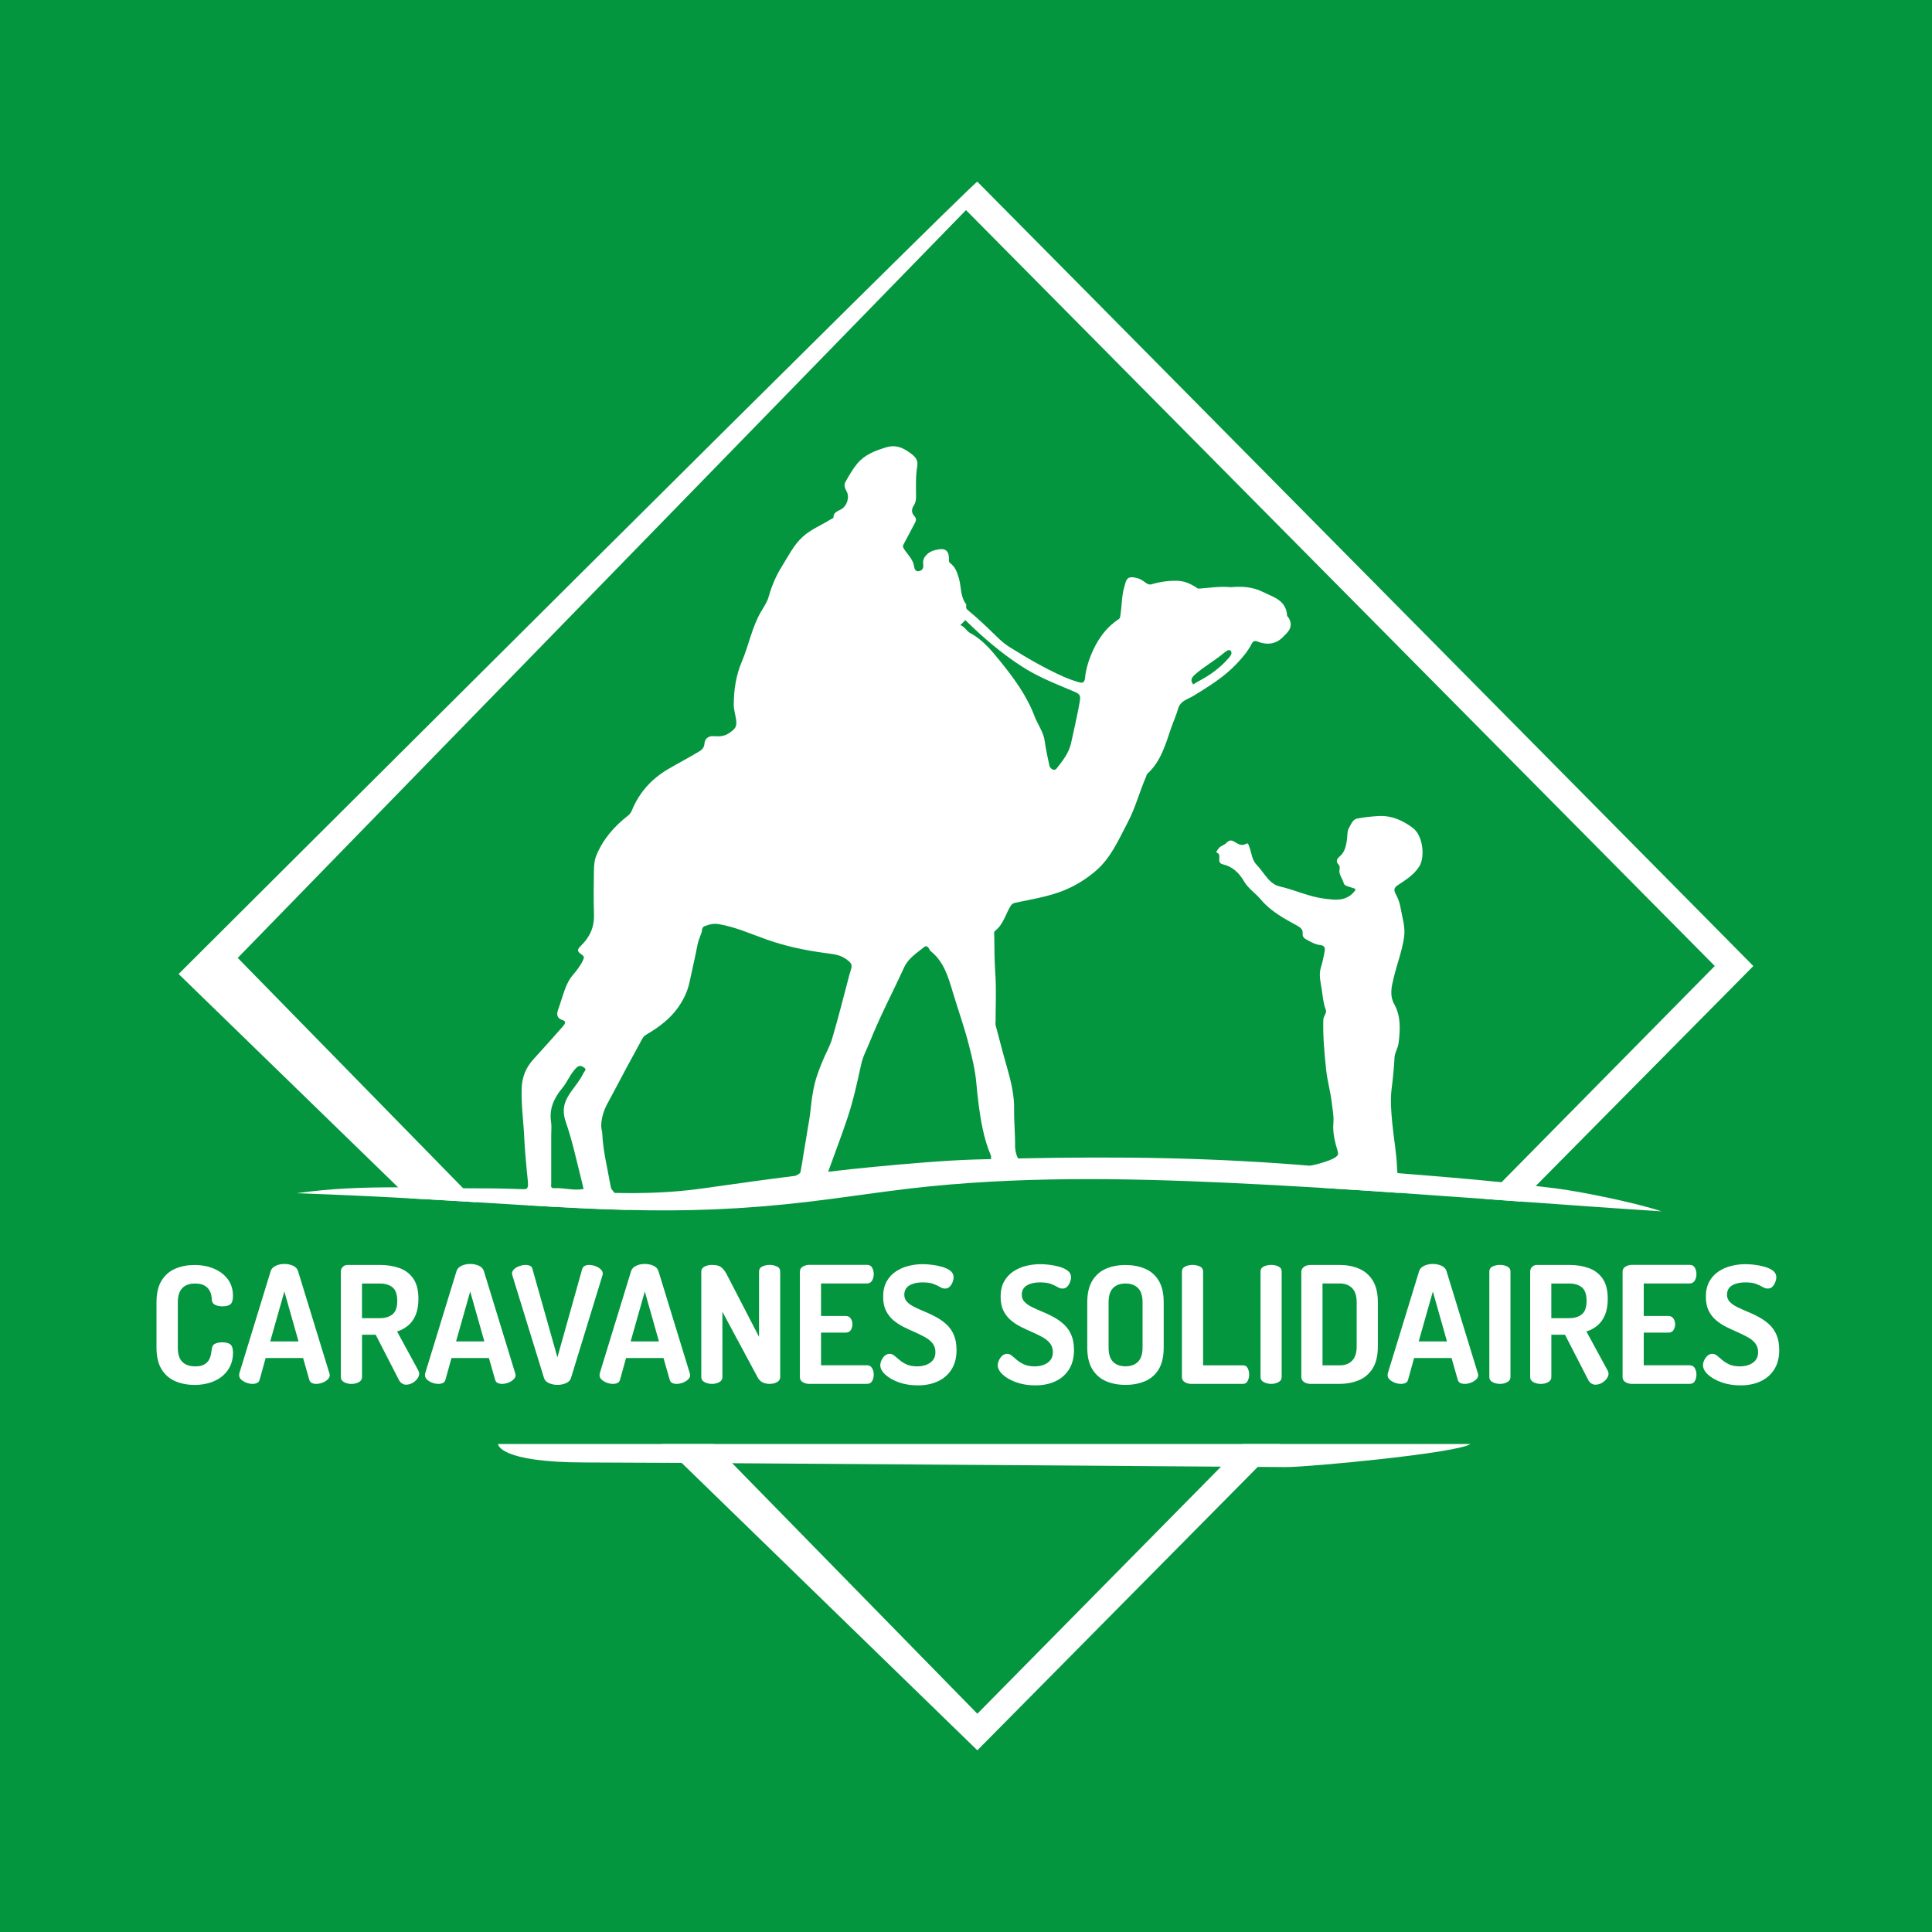<svg xmlns="http://www.w3.org/2000/svg" id="Calque_2" data-name="Calque 2" viewBox="0 0 640 640"><defs><style>      .cls-1 {        fill: #fff;      }      .cls-2 {        fill: #04963f;      }    </style></defs><g id="Calque_3" data-name="Calque 3"><rect class="cls-2" width="640" height="640"></rect></g><g id="Calque_1-2" data-name="Calque 1"><g><g><path class="cls-1" d="M550.44,401.27c-15.49-.99-31.12-2.12-46.82-3.25-3.89-.29-7.79-.58-11.68-.85-9.48-.69-18.96-1.36-28.44-2.01-8.79-.61-17.57-1.18-26.32-1.71-10.06-.61-20.09-1.16-30.04-1.62-35.25-1.63-70.68-2.2-105.74,1.88-11.1,1.3-22.15,3.04-33.25,4.35-22.42,2.66-40.97,3.22-60.3,2.75-10.52-.26-21.25-.82-32.97-1.51-5.42-.32-11.04-.67-16.94-1.04-7.01-.43-14.41-.87-22.33-1.3-11.27-.63-23.58-1.21-37.32-1.69,11.56-1.65,22.62-1.98,33.57-1.95,7.2.03,14.35.21,21.54.31,2.08.02,4.17.03,6.26.03,4.96,0,9.71.12,14.3.29,10.4.38,20.01,1.02,29.57,1.22,9.6.2,19.16-.06,29.4-1.51,10.2-1.45,20.9-2.95,31.57-4.29,3.3-.41,6.58-.82,9.85-1.21,5.36-.63,10.67-1.21,15.84-1.69,9.89-.93,22.91-2.08,32.85-2.37,1.83-.05,3.66-.11,5.48-.14,2.81-.08,5.62-.15,8.41-.21,33.58-.7,65.55-.37,100.26,2.69.87.08,1.74.15,2.63.23,8.37.76,15.91,1.37,23.11,1.94,11.71.95,22.52,1.8,34.5,3.02,3.65.37,7.4.78,11.33,1.24,2.14.24,4.34.52,6.58.79,7.89.99,25.95,4.58,35.11,7.63Z"></path><path class="cls-1" d="M323.76,60.19c-.76-.69-264.59,262.46-264.59,262.46l72.69,70.65,3.76,3.65c7.92.43,15.33.87,22.33,1.3l-4.55-4.64-74.65-76.29,241.25-247.72,248.04,250.4-70.62,71.61-5.48,5.56c3.89.27,7.79.56,11.68.85l5.13-5.17,72.07-72.84S324.52,60.87,323.76,60.19ZM411.87,478.36l-7.39,7.49-80.72,81.85-81.21-82.99-6.21-6.35h-16.96l6.43,6.24,97.95,95.21,92.89-93.88,7.5-7.57h-12.27Z"></path><path class="cls-1" d="M487.09,478.36c-4.58,3.05-53.43,7.63-61.06,7.63-.87,0-4.17-.02-9.39-.06-3.33-.02-7.42-.05-12.17-.08-36.54-.26-111.19-.82-161.93-1.14-5.95-.03-11.56-.08-16.75-.11-14.93-.08-26.33-.14-31.8-.14-29,0-29.02-6.11-29.02-6.11h322.1Z"></path><g><path class="cls-1" d="M426.78,204.52c-.12-.2-.4-.38-.41-.58-.29-5.11-4.55-6.14-8.11-7.89-3.37-1.68-6.96-1.86-10.5-1.53-3.59-.37-7.02.21-10.47.46-.64.05-.81-.24-1.19-.49-1.85-1.16-3.76-2.03-6.04-2.09-2.93-.09-5.75.32-8.55,1.14-.61.18-1.1.08-1.68-.29-.93-.63-1.79-1.37-2.95-1.69-3.74-1.05-3.77.49-4.49,3.04-.87,3.07-.75,6.27-1.28,9.39-.08.41-.02.76-.47,1.07-4.49,2.98-7.31,7.13-9.31,12.11-.98,2.43-1.65,4.88-1.89,7.39-.2,1.97-1.22,1.68-2.27,1.37-1.72-.5-3.42-1.13-5.07-1.86-6.15-2.75-11.95-6.15-17.66-9.71-1.63-1.01-2.99-2.24-4.34-3.56-3.08-3.01-6.2-5.98-9.53-8.72-.34-.29-.58-.61-.53-1.1.03-.29.11-.69-.05-.89-1.95-2.59-1.51-5.86-2.41-8.76-.6-1.89-1.19-3.6-2.82-4.79-.6-.46-.4-1.1-.41-1.69-.05-2.18-1.07-3.22-3.19-2.89-1.37.2-2.78.52-3.92,1.54-1.02.93-1.62,1.89-1.42,3.31.15,1.11-.09,2.14-1.39,2.38-1.3.24-1.51-.89-1.65-1.71-.41-2.32-2.18-3.82-3.34-5.66-.41-.64-.41-.96-.09-1.56,1.24-2.27,2.41-4.58,3.63-6.85.47-.85.72-1.57-.09-2.44-.98-1.05-.99-2.34-.2-3.51.66-.96.78-1.98.76-3.1-.03-3.34-.15-6.69.41-9.98.26-1.48-.35-2.7-1.36-3.54-2.6-2.14-5.34-3.79-9.02-2.63-3.62,1.11-7.02,2.37-9.56,5.43-1.54,1.88-2.7,3.97-3.88,6.04-.56.99-.15,2.09.41,3.1,1.07,1.94.14,4.73-1.68,5.86-1.08.67-2.73.96-2.67,2.82,0,.2-.67.43-1.02.64-3.04,1.92-6.46,3.25-9.16,5.71-3.08,2.81-4.85,6.55-7.02,10-1.95,3.11-3.3,6.46-4.32,10.01-.49,1.72-1.69,3.42-2.64,5.08-2.9,5.1-3.91,10.9-6.18,16.23-1.95,4.56-2.66,9.33-2.69,14.2-.02,1.65.5,3.3.76,4.96.35,2.44-.2,3.1-2.29,4.55-1.66,1.16-3.39,1.14-5.16,1.02-1.86-.12-2.9.96-3.01,2.44-.11,1.5-.98,2.17-1.92,2.73-3.36,2-6.82,3.82-10.2,5.8-5.4,3.18-9.43,7.63-11.86,13.45-.31.75-.6,1.3-1.27,1.83-4.63,3.6-8.44,7.94-10.64,13.45-.58,1.45-.7,3.16-.73,4.75-.09,4.88-.15,9.77.02,14.65.12,4.14-1.37,7.45-4.27,10.27-1.4,1.39-1.42,1.88.18,2.98.9.6.87.96.46,1.86-.9,1.94-2.21,3.53-3.57,5.16-2,2.43-2.76,5.53-3.76,8.47-.27.84-.53,1.69-.85,2.53-.64,1.72-.64,3.07,1.53,3.74,1.11.35.66,1.25.11,1.88-3.28,3.69-6.56,7.42-9.91,11.07-2.5,2.75-3.76,5.91-3.88,9.62-.17,5.59.63,11.11.87,16.68.17,3.59.53,7.19.84,10.78.12,1.5.37,2.98.4,4.49,0,.78-.35,1.6-1.15,1.41.03.12-.66.12-.63.26.41,1.4,1.53,3.05,1.76,5.11,11.72.69,22.45,1.25,32.97,1.51l-4.34-5.65-.75-.96-.11-.14c-.27-.4-.4-1.05-.6-2.15-.95-5.42-2.32-10.76-2.55-16.29-.05-.93-.43-1.88-.37-2.85.12-2.53.84-4.9,2.05-7.13,2.18-4.01,4.29-8.08,6.44-12.09,1.71-3.18,3.47-6.32,5.16-9.49.4-.75,1.07-1.18,1.69-1.54,3.88-2.29,7.45-4.99,10.07-8.66,1.79-2.52,3.19-5.34,3.85-8.46.85-4.08,1.83-8.12,2.61-12.21.26-1.43.81-2.73,1.31-4.06.31-.78.06-1.89,1.04-2.27,1.51-.58,2.99-1.01,4.75-.7,5.6.96,10.72,3.3,16.01,5.16,6.27,2.2,12.76,3.56,19.36,4.43,1.59.21,3.28.38,4.73.9,1.28.46,2.72,1.4,3.57,2.43.75.9-.08,2.55-.41,3.83-1.85,7.01-3.62,14.04-5.66,21-.79,2.73-2.31,5.25-3.36,7.92-.95,2.38-1.91,4.78-2.5,7.27-.67,2.78-1.05,5.63-1.34,8.49-.29,2.98-.92,5.91-1.36,8.87-.44,2.89-1.02,5.75-1.42,8.66-.15,1.05-.41,2.11-.56,3.16-.08.49-1.2,1.04-1.56,1.21l-.43.8,1.74,6.75c.7-.06,1.42-.12,2.12-.18.72-.08,1.45-.11,2.17-.23,1.28-.18,2.59.02,3.88-.18.17-.08.35-.11.55-.15.05-.02.09-.02.14-.02l.52-8s.03-.08.03-.11c2.21-6.12,4.46-11.98,6.44-17.94,1.92-5.75,3.19-11.68,4.49-17.6.58-2.7,1.98-5.22,3.01-7.83,3.3-8.26,7.48-16.12,11.16-24.19,1.48-3.22,4.2-4.82,6.67-6.84.61-.5,1.13-.27,1.53.31.24.35.38.81.69,1.05,4.3,3.43,5.77,8.46,7.24,13.37,1.76,5.92,3.88,11.75,5.39,17.72,1.02,4.01,2.05,8.08,2.43,12.27.49,5.22,1.05,10.46,2.17,15.63.64,3.01,1.48,5.88,2.67,8.66.15.37.06,1.04.03,1.2h.28s2.08,7.23,2.08,7.23c.14-.05.31-.08.46-.11,1.51-.23,3.11.27,4.53-.6.5-.18,1.04-.26,1.56-.27l-.21-6.47h.34c-.35-.34-.92-2.06-.94-2.87-.02-.31-.11-.6-.11-.9.08-4.12-.37-8.26-.31-12.36.08-4.79-1.01-9.27-2.29-13.78-1.36-4.73-2.59-9.51-3.85-14.26-.11-.41,0-.85,0-1.28,0-5.25.27-10.52-.09-15.75-.29-4.18-.31-8.35-.35-12.53-.02-.58-.23-1.25.35-1.71,2.61-2.05,3.34-5.25,4.93-7.94.41-.7.73-1.08,1.65-1.3,5.21-1.11,10.53-1.94,15.46-3.82,3.91-1.5,7.63-3.71,10.98-6.52,5.27-4.41,7.77-10.49,10.85-16.3,2.56-4.84,3.89-10.15,6.08-15.14.15-.32.14-.7.43-.96,4.43-4.05,5.97-9.59,7.8-14.97.75-2.2,1.74-4.34,2.37-6.56.75-2.69,3.24-3.13,5.13-4.3,4.99-3.07,9.97-6.11,14.07-10.4,2.01-2.11,3.88-4.27,5.21-6.88.46-.87,1.02-1.02,1.89-.69,3.45,1.34,6.5.84,8.99-2.06.2-.23.43-.43.64-.64q2.4-2.46.61-5.27ZM186.22,360.5c1.77-2.12,2.69-4.81,4.72-6.79.99-.96,1.71-.61,2.52-.09,1.05.67.08,1.28-.17,1.83-1.39,2.95-3.74,5.27-5.33,8.11-1.51,2.7-1.51,5.27-.53,8.11,2.03,5.83,3.34,11.86,4.84,17.84.37,1.43.7,2.89,1.05,4.37-3.43.58-6.61-.44-9.82-.29-1.24.06-.9-.92-.9-1.56-.02-5.43,0-10.87,0-16.29,0-1.34.17-2.72-.05-4.03-.67-4.38.95-7.94,3.66-11.2ZM357.39,234.07c-.79,4.09-1.72,8.15-2.61,12.21-.69,3.16-2.79,5.8-4.81,8.35-.67.85-2.14.12-2.37-1.1-.52-2.63-1.16-5.24-1.5-7.89-.4-3.16-2.35-5.62-3.43-8.46-2.56-6.76-6.81-12.53-11.28-18.07-2.87-3.54-5.79-7.17-10-9.39-1.16-.61-1.71-2.05-3.27-2.66.73-.7,1.21-1.18,1.68-1.62,5.77,5.68,11.85,10.9,18.61,15.28,4.96,3.22,10.41,5.46,15.84,7.72,3.92,1.63,3.95,1.43,3.13,5.62ZM407,218c-2.82,3.25-6.24,5.75-10.06,7.71-.58.31-1.13.69-1.66,1.01-1.13-1.4-.52-2.32.72-3.4,3.01-2.61,6.5-4.53,9.53-7.1.66-.56,1.63-1.21,2.12-.67.72.76-.02,1.72-.64,2.46Z"></path><path class="cls-1" d="M470.07,287.14c-1.76,2.72-4.46,4.38-7.04,6.09-1.25.82-1.36,1.6-.79,2.69.75,1.43,1.39,2.9,1.66,4.52.56,3.31,1.71,6.58,1.22,9.98-.66,4.59-2.35,8.95-3.43,13.45-.73,2.99-1.45,5.86.21,8.85,2.23,4.05,1.94,8.44,1.39,12.85-.21,1.69-1.27,3.1-1.34,4.79-.18,3.36-.5,6.75-.93,10.06-.52,3.92-.17,7.74.18,11.57.47,5.01,1.43,9.95,1.59,15.01l.03.43.11,1.16.58,6.56c-8.79-.61-17.57-1.18-26.32-1.71l-3.15-7.29c1.88-.32,6.74-1.62,8.43-2.84.82-.6.9-1.04.66-1.92-.9-3.05-1.71-6.14-1.43-9.36.2-2.2-.27-4.35-.5-6.5-.41-3.79-1.53-7.49-1.91-11.28-.55-5.46-1.1-10.96-.92-16.49.05-1.22,1.24-2.15.81-3.28-.82-2.15-.99-4.43-1.33-6.66-.37-2.47-1.08-4.95-.24-7.51.52-1.57.81-3.22,1.14-4.85.24-1.19.29-2.21-1.42-2.4-1.62-.17-3.05-1.01-4.47-1.77-.79-.43-1.43-.92-1.34-1.95.14-1.33-.56-1.98-1.69-2.63-4.43-2.43-8.88-4.79-12.21-8.78-1.76-2.09-4.17-3.63-5.54-6.01-1.63-2.82-3.85-4.88-6.98-5.6-2.46-.56-.06-3.28-2.05-3.88-.26-.08-.06-.41.08-.61.14-.18.26-.38.38-.56.67-1.05,2.09-1.33,2.72-2.01,1.18-1.28,1.98-.85,2.96-.26,1.14.72,2.21,1.28,3.59.52.75-.41.79.31,1.01.84.82,2,.81,4.37,2.44,6.06,1.08,1.11,1.97,2.41,2.93,3.63,1.24,1.6,2.66,3.11,4.76,3.59,4.96,1.13,9.62,3.39,14.67,4.03,3.4.43,7.02,1.04,9.82-2.08.76-.85.95-1.08-.29-1.45-1.07-.34-2.81-.76-2.95-1.42-.35-1.65-1.79-2.96-1.43-4.79.11-.52.12-1.08-.34-1.54-1.04-1.08-.47-1.95.44-2.73,1.74-1.48,2.11-3.69,2.37-5.66.17-1.27.02-2.61.67-3.77.7-1.21,1.21-2.81,2.79-3.1,2.35-.43,4.76-.69,7.16-.81,4.2-.18,7.68,1.37,11.11,3.88,3.47,2.5,4.23,9.75,2.14,12.96Z"></path></g></g><g><path class="cls-1" d="M64.29,458.76c-2.23,0-4.29-.4-6.2-1.21-1.91-.81-3.42-2.12-4.55-3.93-1.13-1.81-1.7-4.23-1.7-7.25v-14.93c0-3.02.57-5.43,1.7-7.25,1.13-1.81,2.65-3.13,4.55-3.93,1.9-.81,3.99-1.21,6.25-1.21,2.51,0,4.73.42,6.66,1.27,1.92.84,3.43,2.02,4.53,3.53,1.1,1.51,1.64,3.33,1.64,5.44,0,1.4-.29,2.33-.86,2.78-.58.45-1.46.67-2.64.67-.97,0-1.79-.17-2.45-.51-.67-.34-1.02-.91-1.05-1.7,0-.43-.06-.94-.19-1.54-.13-.59-.37-1.18-.73-1.75-.36-.57-.91-1.06-1.64-1.46-.74-.4-1.75-.59-3.05-.59-1.83,0-3.23.51-4.2,1.54-.97,1.02-1.46,2.6-1.46,4.72v14.93c0,2.16.49,3.74,1.48,4.74.99,1.01,2.42,1.51,4.29,1.51,1.22,0,2.19-.2,2.91-.59.72-.4,1.25-.89,1.59-1.48.34-.59.57-1.21.7-1.86.13-.65.22-1.26.3-1.83.07-.86.43-1.45,1.08-1.75.65-.3,1.44-.46,2.37-.46,1.22,0,2.12.23,2.7.7.57.47.86,1.38.86,2.75,0,2.16-.55,4.04-1.64,5.66-1.1,1.62-2.61,2.86-4.55,3.72-1.94.86-4.17,1.29-6.68,1.29Z"></path><path class="cls-1" d="M83.64,458.43c-.65,0-1.31-.13-1.99-.38-.68-.25-1.26-.59-1.73-1.02-.47-.43-.7-.93-.7-1.51,0-.11.02-.29.05-.54l10.4-33.91c.25-.79.82-1.38,1.7-1.78.88-.4,1.82-.59,2.83-.59s1.99.2,2.86.59,1.42.99,1.67,1.78l10.4,33.91c.07.25.11.43.11.54,0,.54-.24,1.03-.73,1.48-.49.45-1.07.8-1.75,1.05-.68.25-1.35.38-1.99.38-.58,0-1.07-.1-1.48-.3-.41-.2-.69-.57-.84-1.1l-2.05-7.17h-12.4l-1.99,7.17c-.14.54-.43.91-.86,1.1-.43.2-.93.3-1.51.3ZM89.51,444.37h9.38l-4.69-16.55-4.69,16.55Z"></path><path class="cls-1" d="M134.52,458.7c-.47,0-.93-.14-1.37-.43-.45-.29-.8-.7-1.05-1.24l-7.65-14.88h-4.53v14.02c0,.75-.36,1.32-1.08,1.7-.72.38-1.53.57-2.43.57s-1.66-.19-2.4-.57c-.74-.38-1.1-.94-1.1-1.7v-34.93c0-.61.21-1.13.62-1.56.41-.43.96-.65,1.64-.65h10.67c2.37,0,4.52.34,6.44,1.02,1.92.68,3.46,1.84,4.61,3.48,1.15,1.64,1.72,3.89,1.72,6.76,0,2.08-.31,3.85-.92,5.31-.61,1.46-1.45,2.62-2.51,3.5-1.06.88-2.27,1.54-3.64,1.97l7.12,13.1c.07.14.13.3.16.46.04.16.05.3.05.4,0,.58-.22,1.15-.65,1.72-.43.58-.98,1.04-1.64,1.4-.67.36-1.36.54-2.08.54ZM119.91,436.66h5.93c1.76,0,3.16-.43,4.2-1.29,1.04-.86,1.56-2.34,1.56-4.42s-.52-3.66-1.56-4.5c-1.04-.84-2.44-1.27-4.2-1.27h-5.93v11.48Z"></path><path class="cls-1" d="M145.2,458.43c-.65,0-1.31-.13-1.99-.38-.68-.25-1.26-.59-1.73-1.02-.47-.43-.7-.93-.7-1.51,0-.11.02-.29.05-.54l10.4-33.91c.25-.79.82-1.38,1.7-1.78.88-.4,1.82-.59,2.83-.59s1.99.2,2.86.59,1.42.99,1.67,1.78l10.4,33.91c.07.25.11.43.11.54,0,.54-.24,1.03-.73,1.48-.49.45-1.07.8-1.75,1.05-.68.25-1.35.38-1.99.38-.58,0-1.07-.1-1.48-.3-.41-.2-.69-.57-.84-1.1l-2.05-7.17h-12.4l-1.99,7.17c-.14.54-.43.91-.86,1.1-.43.2-.93.3-1.51.3ZM151.07,444.37h9.38l-4.69-16.55-4.69,16.55Z"></path><path class="cls-1" d="M184.65,458.76c-1.01,0-1.95-.2-2.83-.59-.88-.39-1.43-.99-1.64-1.78l-10.46-33.91c-.07-.25-.11-.43-.11-.54,0-.58.23-1.08.7-1.51.47-.43,1.05-.77,1.75-1.02.7-.25,1.37-.38,2.02-.38.57,0,1.08.1,1.51.3s.7.57.81,1.1l8.25,29.22,8.19-29.22c.18-.54.48-.91.89-1.1.41-.2.91-.3,1.48-.3.65,0,1.31.13,1.99.38.68.25,1.27.59,1.75,1.02.49.43.73.93.73,1.51,0,.07,0,.15-.03.24-.02.09-.05.19-.08.3l-10.4,33.91c-.22.79-.76,1.38-1.64,1.78-.88.4-1.84.59-2.88.59Z"></path><path class="cls-1" d="M203.03,458.43c-.65,0-1.31-.13-1.99-.38-.68-.25-1.26-.59-1.73-1.02-.47-.43-.7-.93-.7-1.51,0-.11.02-.29.05-.54l10.4-33.91c.25-.79.82-1.38,1.7-1.78.88-.4,1.82-.59,2.83-.59s1.99.2,2.86.59,1.42.99,1.67,1.78l10.4,33.91c.07.25.11.43.11.54,0,.54-.24,1.03-.73,1.48-.49.45-1.07.8-1.75,1.05-.68.25-1.35.38-1.99.38-.58,0-1.07-.1-1.48-.3-.41-.2-.69-.57-.84-1.1l-2.05-7.17h-12.4l-1.99,7.17c-.14.54-.43.91-.86,1.1-.43.2-.93.3-1.51.3ZM208.91,444.37h9.38l-4.69-16.55-4.69,16.55Z"></path><path class="cls-1" d="M235.81,458.43c-.86,0-1.66-.19-2.4-.57-.74-.38-1.1-.94-1.1-1.7v-34.93c0-.75.37-1.31,1.1-1.67.74-.36,1.54-.54,2.4-.54s1.57.09,2.13.27c.56.18,1.08.53,1.56,1.05.49.52,1,1.32,1.54,2.4l10.4,20.11v-21.62c0-.79.37-1.36,1.1-1.7.74-.34,1.54-.51,2.4-.51s1.71.17,2.43.51c.72.34,1.08.91,1.08,1.7v34.93c0,.75-.36,1.32-1.08,1.7-.72.38-1.53.57-2.43.57-.83,0-1.59-.16-2.29-.49s-1.27-.9-1.7-1.72l-11.64-21.67v21.62c0,.75-.36,1.32-1.08,1.7-.72.38-1.53.57-2.43.57Z"></path><path class="cls-1" d="M268.04,458.43c-.75,0-1.46-.19-2.1-.57-.65-.38-.97-.94-.97-1.7v-34.88c0-.75.32-1.32.97-1.7.65-.38,1.35-.57,2.1-.57h19.19c.79,0,1.36.32,1.7.97.34.65.51,1.33.51,2.05,0,.86-.19,1.6-.57,2.21-.38.61-.93.92-1.64.92h-15.25v10.78h8.19c.72,0,1.27.28,1.64.83.38.56.57,1.21.57,1.97,0,.61-.17,1.21-.51,1.81-.34.59-.91.89-1.7.89h-8.19v10.83h15.25c.72,0,1.27.31,1.64.92.38.61.57,1.35.57,2.21,0,.72-.17,1.4-.51,2.05-.34.65-.91.97-1.7.97h-19.19Z"></path><path class="cls-1" d="M304.05,458.92c-2.34,0-4.45-.34-6.33-1.02-1.89-.68-3.38-1.54-4.47-2.56-1.1-1.02-1.64-2.06-1.64-3.1,0-.5.13-1.05.4-1.64s.64-1.1,1.1-1.51c.47-.41.99-.62,1.56-.62s1.11.21,1.62.62c.5.41,1.08.9,1.72,1.46.65.56,1.44,1.04,2.37,1.46.93.41,2.08.62,3.45.62,1.08,0,2.08-.17,2.99-.51.92-.34,1.65-.85,2.21-1.54.56-.68.84-1.56.84-2.64,0-1.15-.31-2.12-.92-2.91-.61-.79-1.44-1.47-2.48-2.05-1.04-.57-2.17-1.13-3.4-1.67-1.22-.54-2.45-1.11-3.69-1.72-1.24-.61-2.37-1.35-3.4-2.21s-1.85-1.92-2.48-3.18c-.63-1.26-.94-2.8-.94-4.64,0-2.01.39-3.7,1.16-5.07.77-1.37,1.8-2.47,3.07-3.32,1.28-.84,2.69-1.46,4.23-1.83,1.54-.38,3.09-.57,4.64-.57.83,0,1.81.06,2.94.19,1.13.13,2.26.35,3.4.67,1.13.32,2.07.76,2.8,1.32.74.56,1.1,1.29,1.1,2.18,0,.4-.1.88-.3,1.46-.2.58-.5,1.1-.92,1.56-.41.47-.94.7-1.59.7-.58,0-1.14-.17-1.7-.51-.56-.34-1.28-.68-2.16-1.02-.88-.34-2.08-.51-3.58-.51-1.26,0-2.35.16-3.29.49-.94.32-1.64.78-2.1,1.37-.47.59-.7,1.34-.7,2.24s.31,1.72.94,2.37c.63.65,1.46,1.22,2.48,1.72,1.02.5,2.15,1.01,3.37,1.51,1.22.5,2.45,1.09,3.69,1.75,1.24.67,2.38,1.46,3.42,2.4,1.04.93,1.87,2.09,2.48,3.48.61,1.38.92,3.08.92,5.09,0,2.55-.56,4.7-1.67,6.44-1.11,1.74-2.63,3.05-4.55,3.93-1.92.88-4.12,1.32-6.6,1.32Z"></path><path class="cls-1" d="M342.96,458.92c-2.34,0-4.45-.34-6.33-1.02-1.89-.68-3.38-1.54-4.47-2.56-1.1-1.02-1.64-2.06-1.64-3.1,0-.5.13-1.05.4-1.64s.64-1.1,1.1-1.51c.47-.41.99-.62,1.56-.62s1.11.21,1.62.62c.5.41,1.08.9,1.72,1.46.65.56,1.44,1.04,2.37,1.46.93.41,2.08.62,3.45.62,1.08,0,2.08-.17,2.99-.51.92-.34,1.65-.85,2.21-1.54.56-.68.84-1.56.84-2.64,0-1.15-.31-2.12-.92-2.91-.61-.79-1.44-1.47-2.48-2.05-1.04-.57-2.17-1.13-3.4-1.67-1.22-.54-2.45-1.11-3.69-1.72-1.24-.61-2.37-1.35-3.4-2.21s-1.85-1.92-2.48-3.18c-.63-1.26-.94-2.8-.94-4.64,0-2.01.39-3.7,1.16-5.07.77-1.37,1.8-2.47,3.07-3.32,1.28-.84,2.69-1.46,4.23-1.83,1.54-.38,3.09-.57,4.64-.57.83,0,1.81.06,2.94.19,1.13.13,2.26.35,3.4.67,1.13.32,2.07.76,2.8,1.32.74.56,1.1,1.29,1.1,2.18,0,.4-.1.88-.3,1.46-.2.58-.5,1.1-.92,1.56-.41.47-.94.7-1.59.7-.58,0-1.14-.17-1.7-.51-.56-.34-1.28-.68-2.16-1.02-.88-.34-2.08-.51-3.58-.51-1.26,0-2.35.16-3.29.49-.94.32-1.64.78-2.1,1.37-.47.59-.7,1.34-.7,2.24s.31,1.72.94,2.37c.63.65,1.46,1.22,2.48,1.72,1.02.5,2.15,1.01,3.37,1.51,1.22.5,2.45,1.09,3.69,1.75,1.24.67,2.38,1.46,3.42,2.4,1.04.93,1.87,2.09,2.48,3.48.61,1.38.92,3.08.92,5.09,0,2.55-.56,4.7-1.67,6.44-1.11,1.74-2.63,3.05-4.55,3.93-1.92.88-4.12,1.32-6.6,1.32Z"></path><path class="cls-1" d="M372.83,458.76c-2.37,0-4.51-.4-6.41-1.21-1.91-.81-3.42-2.12-4.55-3.93-1.13-1.81-1.7-4.23-1.7-7.25v-14.93c0-3.02.57-5.43,1.7-7.25,1.13-1.81,2.65-3.13,4.55-3.93,1.9-.81,4.04-1.21,6.41-1.21s4.52.4,6.44,1.21c1.92.81,3.44,2.12,4.55,3.93,1.11,1.82,1.67,4.23,1.67,7.25v14.93c0,3.02-.56,5.44-1.67,7.25-1.11,1.81-2.63,3.13-4.55,3.93-1.92.81-4.07,1.21-6.44,1.21ZM372.83,452.61c1.76,0,3.14-.5,4.15-1.51,1.01-1.01,1.51-2.59,1.51-4.74v-14.93c0-2.16-.5-3.74-1.51-4.74-1.01-1.01-2.39-1.51-4.15-1.51s-3.14.5-4.12,1.51c-.99,1.01-1.48,2.59-1.48,4.74v14.93c0,2.16.49,3.74,1.48,4.74.99,1.01,2.36,1.51,4.12,1.51Z"></path><path class="cls-1" d="M394.6,458.43c-.75,0-1.46-.19-2.1-.57-.65-.38-.97-.94-.97-1.7v-34.93c0-.79.37-1.36,1.1-1.7.74-.34,1.54-.51,2.4-.51s1.71.17,2.43.51c.72.34,1.08.91,1.08,1.7v31.05h13.21c.72,0,1.24.31,1.56.94.32.63.49,1.34.49,2.13s-.16,1.46-.49,2.1c-.32.65-.84.97-1.56.97h-17.14Z"></path><path class="cls-1" d="M421.12,458.43c-.9,0-1.72-.19-2.45-.57-.74-.38-1.1-.94-1.1-1.7v-34.93c0-.79.37-1.36,1.1-1.7.74-.34,1.55-.51,2.45-.51s1.65.17,2.37.51c.72.34,1.08.91,1.08,1.7v34.93c0,.75-.36,1.32-1.08,1.7-.72.38-1.51.57-2.37.57Z"></path><path class="cls-1" d="M434.17,458.43c-.93,0-1.68-.22-2.24-.65-.56-.43-.84-.95-.84-1.56v-34.98c0-.61.28-1.13.84-1.56.56-.43,1.3-.65,2.24-.65h9.54c2.37,0,4.52.4,6.44,1.21,1.92.81,3.45,2.12,4.58,3.93,1.13,1.82,1.7,4.23,1.7,7.25v14.61c0,3.02-.57,5.44-1.7,7.25s-2.66,3.13-4.58,3.93c-1.92.81-4.07,1.21-6.44,1.21h-9.54ZM438.1,452.29h5.66c1.76,0,3.14-.51,4.15-1.54,1.01-1.02,1.51-2.6,1.51-4.72v-14.61c0-2.12-.5-3.69-1.51-4.72-1.01-1.02-2.39-1.54-4.15-1.54h-5.66v27.11Z"></path><path class="cls-1" d="M464.08,458.43c-.65,0-1.31-.13-1.99-.38-.68-.25-1.26-.59-1.73-1.02-.47-.43-.7-.93-.7-1.51,0-.11.02-.29.05-.54l10.4-33.91c.25-.79.82-1.38,1.7-1.78.88-.4,1.82-.59,2.83-.59s1.99.2,2.86.59,1.42.99,1.67,1.78l10.4,33.91c.07.25.11.43.11.54,0,.54-.24,1.03-.73,1.48-.49.45-1.07.8-1.75,1.05-.68.25-1.35.38-1.99.38-.58,0-1.07-.1-1.48-.3-.41-.2-.69-.57-.84-1.1l-2.05-7.17h-12.4l-1.99,7.17c-.14.54-.43.91-.86,1.1-.43.2-.93.3-1.51.3ZM469.96,444.37h9.38l-4.69-16.55-4.69,16.55Z"></path><path class="cls-1" d="M496.91,458.43c-.9,0-1.72-.19-2.45-.57-.74-.38-1.1-.94-1.1-1.7v-34.93c0-.79.37-1.36,1.1-1.7.74-.34,1.55-.51,2.45-.51s1.65.17,2.37.51c.72.34,1.08.91,1.08,1.7v34.93c0,.75-.36,1.32-1.08,1.7-.72.38-1.51.57-2.37.57Z"></path><path class="cls-1" d="M528.5,458.7c-.47,0-.93-.14-1.37-.43-.45-.29-.8-.7-1.05-1.24l-7.65-14.88h-4.53v14.02c0,.75-.36,1.32-1.08,1.7-.72.38-1.53.57-2.43.57s-1.66-.19-2.4-.57c-.74-.38-1.1-.94-1.1-1.7v-34.93c0-.61.21-1.13.62-1.56.41-.43.96-.65,1.64-.65h10.67c2.37,0,4.52.34,6.44,1.02,1.92.68,3.46,1.84,4.61,3.48,1.15,1.64,1.72,3.89,1.72,6.76,0,2.08-.31,3.85-.92,5.31-.61,1.46-1.45,2.62-2.51,3.5-1.06.88-2.27,1.54-3.64,1.97l7.12,13.1c.07.14.13.3.16.46.04.16.05.3.05.4,0,.58-.22,1.15-.65,1.72-.43.58-.98,1.04-1.64,1.4-.67.36-1.36.54-2.08.54ZM513.89,436.66h5.93c1.76,0,3.16-.43,4.2-1.29,1.04-.86,1.56-2.34,1.56-4.42s-.52-3.66-1.56-4.5c-1.04-.84-2.44-1.27-4.2-1.27h-5.93v11.48Z"></path><path class="cls-1" d="M540.57,458.43c-.75,0-1.46-.19-2.1-.57-.65-.38-.97-.94-.97-1.7v-34.88c0-.75.32-1.32.97-1.7.65-.38,1.35-.57,2.1-.57h19.19c.79,0,1.36.32,1.7.97.34.65.51,1.33.51,2.05,0,.86-.19,1.6-.57,2.21-.38.61-.93.92-1.64.92h-15.25v10.78h8.19c.72,0,1.27.28,1.64.83.38.56.57,1.21.57,1.97,0,.61-.17,1.21-.51,1.81-.34.59-.91.89-1.7.89h-8.19v10.83h15.25c.72,0,1.27.31,1.64.92.38.61.57,1.35.57,2.21,0,.72-.17,1.4-.51,2.05-.34.65-.91.97-1.7.97h-19.19Z"></path><path class="cls-1" d="M576.58,458.92c-2.34,0-4.45-.34-6.33-1.02-1.89-.68-3.38-1.54-4.47-2.56-1.1-1.02-1.64-2.06-1.64-3.1,0-.5.13-1.05.4-1.64s.64-1.1,1.1-1.51c.47-.41.99-.62,1.56-.62s1.11.21,1.62.62c.5.41,1.08.9,1.72,1.46.65.56,1.44,1.04,2.37,1.46.93.41,2.08.62,3.45.62,1.08,0,2.08-.17,2.99-.51.92-.34,1.65-.85,2.21-1.54.56-.68.84-1.56.84-2.64,0-1.15-.31-2.12-.92-2.91-.61-.79-1.44-1.47-2.48-2.05-1.04-.57-2.17-1.13-3.4-1.67-1.22-.54-2.45-1.11-3.69-1.72-1.24-.61-2.37-1.35-3.4-2.21s-1.85-1.92-2.48-3.18c-.63-1.26-.94-2.8-.94-4.64,0-2.01.39-3.7,1.16-5.07.77-1.37,1.8-2.47,3.07-3.32,1.28-.84,2.69-1.46,4.23-1.83,1.54-.38,3.09-.57,4.64-.57.83,0,1.81.06,2.94.19,1.13.13,2.26.35,3.4.67,1.13.32,2.07.76,2.8,1.32.74.56,1.1,1.29,1.1,2.18,0,.4-.1.88-.3,1.46-.2.58-.5,1.1-.92,1.56-.41.47-.94.7-1.59.7-.58,0-1.14-.17-1.7-.51-.56-.34-1.28-.68-2.16-1.02-.88-.34-2.08-.51-3.58-.51-1.26,0-2.35.16-3.29.49-.94.32-1.64.78-2.1,1.37-.47.59-.7,1.34-.7,2.24s.31,1.72.94,2.37c.63.65,1.46,1.22,2.48,1.72,1.02.5,2.15,1.01,3.37,1.51,1.22.5,2.45,1.09,3.69,1.75,1.24.67,2.38,1.46,3.42,2.4,1.04.93,1.87,2.09,2.48,3.48.61,1.38.92,3.08.92,5.09,0,2.55-.56,4.7-1.67,6.44-1.11,1.74-2.63,3.05-4.55,3.93-1.92.88-4.12,1.32-6.6,1.32Z"></path></g></g></g></svg>